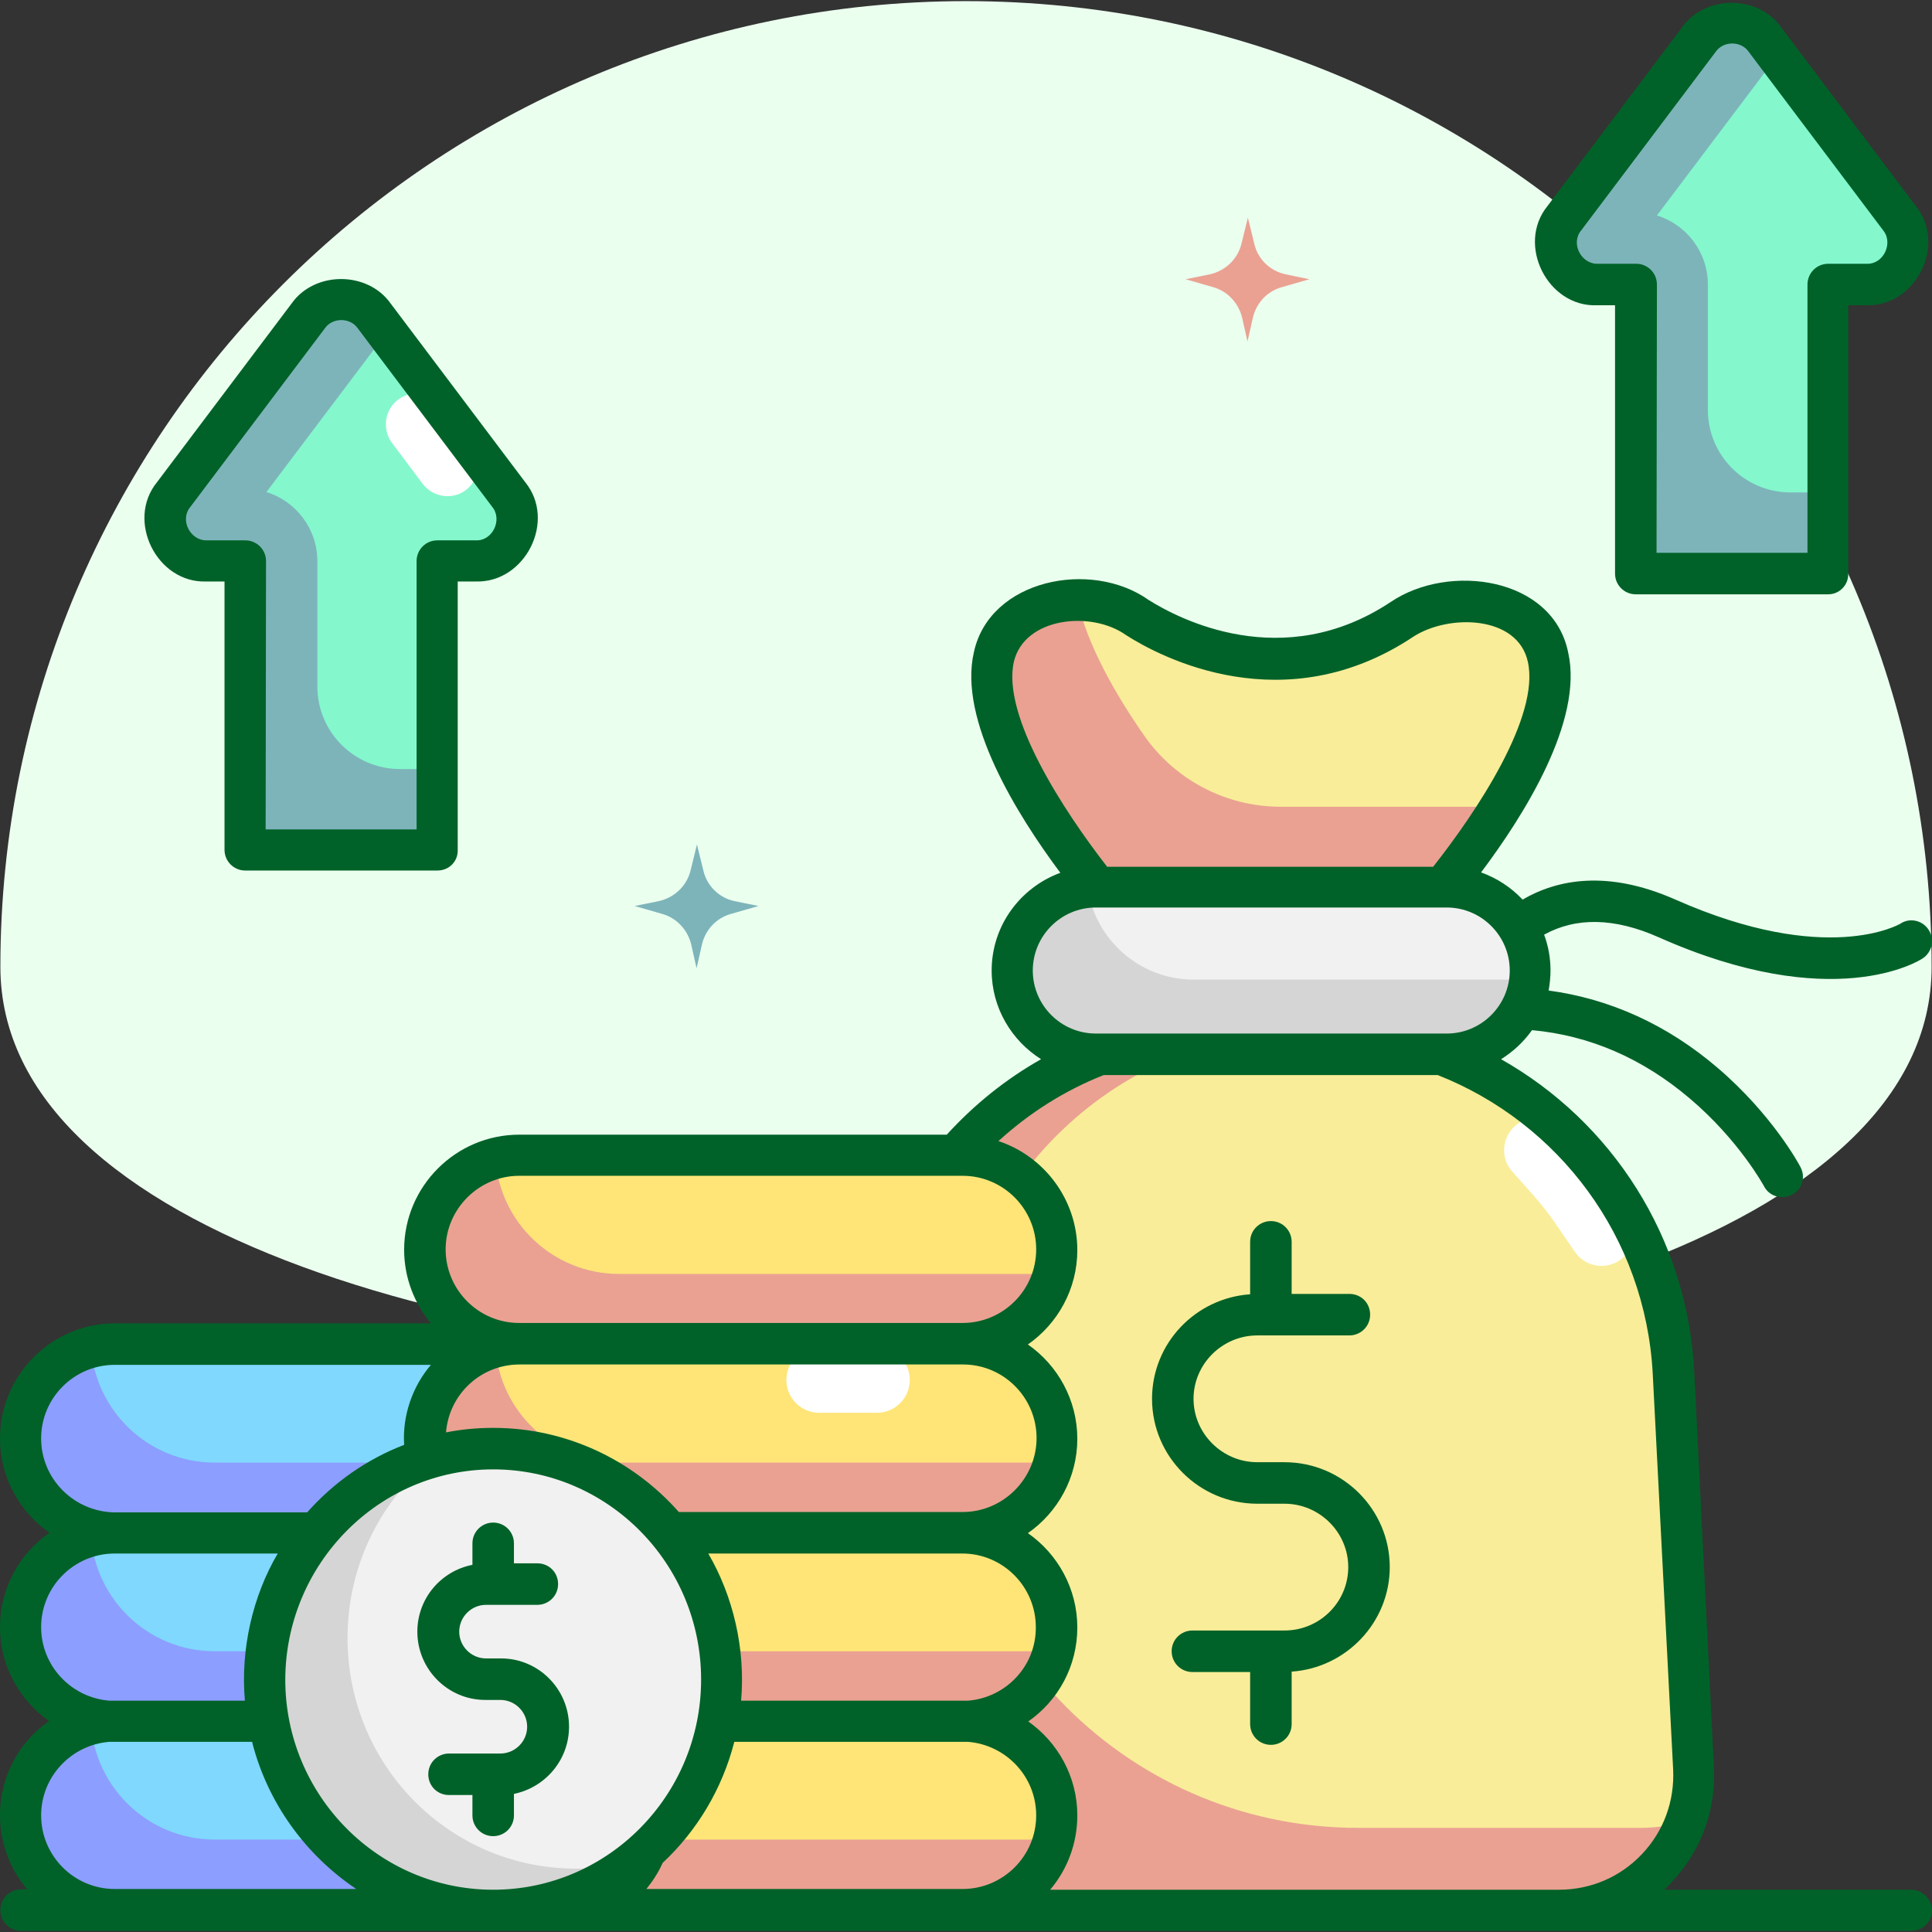 <?xml version="1.0" encoding="utf-8"?>
<!-- Generator: Adobe Illustrator 24.2.1, SVG Export Plug-In . SVG Version: 6.00 Build 0)  -->
<svg version="1.1" id="Layer_1" xmlns:svgjs="http://svgjs.com/svgjs"
	 xmlns="http://www.w3.org/2000/svg" xmlns:xlink="http://www.w3.org/1999/xlink" x="0px" y="0px" viewBox="0 0 512 512"
	 style="enable-background:new 0 0 512 512;" xml:space="preserve">
<rect x="0" y="0" width="512" height="512" fill="#333333" stroke="none"/>
<style type="text/css">
	.st0{fill:#EBFFEF;}
	.st1{fill:#7DB4BA;}
	.st2{fill:#EAA192;}
	.st3{fill:#FFFFFF;}
	.st4{fill:#F9ED99;}
	.st5{fill:#006228;}
	.st6{fill:#F1F1F1;}
	.st7{fill:#D5D5D5;}
	.st8{fill:#80D8FF;}
	.st9{fill:#8C9EFF;}
	.st10{fill:#FFE578;}
	.st11{fill:#84F7CD;}
</style>
<g>
	<g>
		<path class="st0" d="M511.9,256.2C511.9,114.9,397.3,0.3,256,0.3S0.1,114.9,0.1,256.2S511.9,397.5,511.9,256.2z"/>
	</g>
	<g>
		<path class="st1" d="M194.6,238.8l6.4,1.3l-7.3,2.1c-3.9,1.1-6.8,4.2-7.7,8.2l-1.4,6.2l-1.4-6.2c-0.9-3.9-3.8-7.1-7.7-8.2
			l-7.3-2.1l6.4-1.3c4.1-0.9,7.4-4,8.4-8.1l1.7-6.9l1.7,6.9C187.3,234.7,190.5,237.9,194.6,238.8L194.6,238.8z"/>
	</g>
	<g>
		<path class="st2" d="M340.7,72.7L347,74l-7.3,2.1c-3.9,1.1-6.8,4.2-7.7,8.2l-1.4,6.2l-1.4-6.2c-0.9-3.9-3.8-7.1-7.7-8.2l-7.3-2.1
			l6.4-1.3c4.1-0.9,7.4-4,8.4-8.1l1.7-6.9l1.7,6.9C333.3,68.6,336.5,71.8,340.7,72.7z"/>
	</g>
</g>
<path class="st3" d="M5.6,506.2h500.9"/>
<g>
	<path class="st4" d="M348.2,273.1h-22.7c-50.8,0-92.7,39.9-95.3,90.8l-5.4,104.7c-1,20.5,15.3,37.7,35.8,37.7h152.6
		c20.5,0,36.8-17.2,35.8-37.7l-5.4-104.7C440.9,313,399,273.1,348.2,273.1L348.2,273.1z"/>
</g>
<g>
	<g>
		<path class="st2" d="M435,484.4h-75.1c-62.6,0-112.4-52.4-109.2-115L252,342c1-19,7.5-36.5,17.8-51
			c-22.8,16.4-38.2,42.7-39.7,72.8l-5.4,104.7c-1,20.5,15.3,37.7,35.8,37.7h152.6c15.6,0,28.8-10,33.7-23.9
			C443.2,483.7,439.2,484.4,435,484.4L435,484.4z"/>
	</g>
</g>
<path class="st5" d="M368.3,415.3c0-15.3-12.5-27.8-27.9-27.8h-7.2c-9.3,0-16.9-7.6-16.9-16.8s7.6-16.8,16.9-16.8h24.4
	c3,0,5.5-2.4,5.5-5.5s-2.4-5.5-5.5-5.5h-15.3v-13.8c0-3-2.4-5.5-5.5-5.5c-3,0-5.5,2.4-5.5,5.5v13.9c-14.5,1-26,13-26,27.7
	c0,15.3,12.5,27.8,27.9,27.8h7.2c9.3,0,16.9,7.6,16.9,16.8c0,9.3-7.6,16.8-16.9,16.8h-24.4c-3,0-5.5,2.4-5.5,5.5
	c0,3,2.4,5.5,5.5,5.5h15.3v13.8c0,3,2.4,5.5,5.5,5.5c3,0,5.5-2.4,5.5-5.5V443C356.8,442,368.3,429.9,368.3,415.3z"/>
<g>
	<g>
		<path class="st2" d="M246.7,468.5l5.4-104.7c2.6-50.9,44.5-90.8,95.3-90.8h-21.9c-50.8,0-92.7,39.9-95.3,90.8l-5.4,104.7
			c-1,20.5,15.3,37.7,35.8,37.7h21.9C261.9,506.2,245.6,489,246.7,468.5L246.7,468.5z"/>
	</g>
</g>
<g>
	<g>
		<path class="st3" d="M406.4,316.8c2.2,2.5,4.3,5.2,6.2,8l4.8,7c2.7,3.9,8,4.8,11.8,2.2c3.6-2.4,4.8-7.2,2.7-11
			c-5-9.2-11.5-17.5-19.1-24.5c-3.2-2.9-8.1-2.9-11.3-0.1l0,0c-3.5,3.1-3.9,8.5-0.8,12L406.4,316.8z"/>
	</g>
</g>
<path class="st4" d="M371.7,164.1c7.1-4.8,19.5-6.3,27.3-2.9c36,15.6-21.6,79.8-21.6,79.8h-81.5c0,0-57.7-64.9-20.6-80.1
	c8.6-3.5,18.5-2.4,26.1,2.6C309.4,168.7,340,185.2,371.7,164.1L371.7,164.1z"/>
<g>
	<g>
		<path class="st2" d="M303.2,194.9c-7.4-10.6-15.2-24.1-17.7-36c-3.5,0-7,0.7-10.2,2.1c-37.1,15.2,20.6,80.1,20.6,80.1h81.5
			c0,0,11-12.2,20.3-27.3h-58.6C324.8,213.7,311.4,206.7,303.2,194.9L303.2,194.9z"/>
	</g>
</g>
<g>
	<path class="st6" d="M383.4,235.1h-93c-12.2,0-22.1,9.9-22.1,22.1c0,12.2,9.9,22.1,22.1,22.1h93c12.2,0,22.1-9.9,22.1-22.1
		C405.5,245,395.6,235.1,383.4,235.1z"/>
</g>
<g>
	<path class="st7" d="M288.2,235.2c-11.2,1.1-20,10.5-20,22c0,12.2,9.9,22.1,22.1,22.1h93c11.4,0,20.8-8.6,22-19.7h-89
		C302,259.6,290.2,249,288.2,235.2z"/>
</g>
<g>
	<g>
		<path class="st3" d="M255.1,306.2H137.6c-13.8,0-25,11.2-25,25c0,13.8,11.2,25,25,25h117.5c13.8,0,25-11.2,25-25
			C280.1,317.4,268.9,306.2,255.1,306.2L255.1,306.2z"/>
	</g>
	<g>
		<g>
			<path class="st8" d="M147.9,356.2H30.5c-13.8,0-25,11.2-25,25s11.2,25,25,25h117.5c13.8,0,25-11.2,25-25
				C172.9,367.4,161.7,356.2,147.9,356.2z"/>
		</g>
		<g>
			<path class="st9" d="M24.1,357c-10.7,2.8-18.7,12.6-18.7,24.2c0,13.8,11.2,25,25,25h117.5c11.6,0,21.3-7.9,24.2-18.6H56.9
				C39.5,387.6,25.3,374.1,24.1,357z"/>
		</g>
	</g>
	<g>
		<g>
			<path class="st8" d="M147.9,406.2H30.5c-13.8,0-25,11.2-25,25c0,13.8,11.2,25,25,25h117.5c13.8,0,25-11.2,25-25
				C172.9,417.4,161.7,406.2,147.9,406.2z"/>
		</g>
		<g>
			<path class="st9" d="M24.1,407c-10.7,2.8-18.7,12.6-18.7,24.2c0,13.8,11.2,25,25,25h117.5c11.6,0,21.3-7.9,24.2-18.6H56.9
				C39.5,437.6,25.3,424.1,24.1,407L24.1,407z"/>
		</g>
	</g>
	<g>
		<g>
			<path class="st8" d="M147.9,456.1H30.5c-13.8,0-25,11.2-25,25c0,13.8,11.2,25,25,25h117.5c13.8,0,25-11.2,25-25
				C172.9,467.3,161.7,456.1,147.9,456.1z"/>
		</g>
		<g>
			<path class="st9" d="M24.1,456.9c-10.7,2.8-18.7,12.6-18.7,24.2c0,13.8,11.2,25,25,25h117.5c11.6,0,21.3-7.9,24.2-18.6H56.9
				C39.5,487.5,25.3,474,24.1,456.9L24.1,456.9z"/>
		</g>
	</g>
	<g>
		<g>
			<g>
				<path class="st10" d="M255.1,356.2H137.6c-13.8,0-25,11.2-25,25c0,13.8,11.2,25,25,25h117.5c13.8,0,25-11.2,25-25
					C280.1,367.4,268.9,356.2,255.1,356.2L255.1,356.2z"/>
			</g>
			<g>
				<path class="st2" d="M131.3,357c-10.7,2.8-18.7,12.6-18.7,24.2c0,13.8,11.2,25,25,25h117.5c11.6,0,21.3-7.9,24.2-18.6H164
					C146.7,387.6,132.4,374.1,131.3,357z"/>
			</g>
			<g>
				<path class="st3" d="M232.4,357h-15.3c-4.8,0-8.7,3.9-8.7,8.7s3.9,8.7,8.7,8.7h15.3c4.8,0,8.7-3.9,8.7-8.7S237.2,357,232.4,357z
					"/>
			</g>
		</g>
		<g>
			<g>
				<path class="st10" d="M255.1,306.2H137.6c-13.8,0-25,11.2-25,25c0,13.8,11.2,25,25,25h117.5c13.8,0,25-11.2,25-25
					C280.1,317.4,268.9,306.2,255.1,306.2L255.1,306.2z"/>
			</g>
			<g>
				<path class="st2" d="M131.3,307c-10.7,2.8-18.7,12.6-18.7,24.2c0,13.8,11.2,25,25,25h117.5c11.6,0,21.3-7.9,24.2-18.6H164
					C146.7,337.6,132.4,324.1,131.3,307z"/>
			</g>
		</g>
		<g>
			<g>
				<path class="st10" d="M255.1,406.2H137.6c-13.8,0-25,11.2-25,25c0,13.8,11.2,25,25,25h117.5c13.8,0,25-11.2,25-25
					S268.9,406.2,255.1,406.2L255.1,406.2z"/>
			</g>
			<g>
				<path class="st2" d="M131.3,407c-10.7,2.8-18.7,12.6-18.7,24.2c0,13.8,11.2,25,25,25h117.5c11.6,0,21.3-7.9,24.2-18.6H164
					C146.7,437.6,132.4,424.1,131.3,407L131.3,407z"/>
			</g>
		</g>
		<g>
			<g>
				<path class="st10" d="M255.1,456.1H137.6c-13.8,0-25,11.2-25,25c0,13.8,11.2,25,25,25h117.5c13.8,0,25-11.2,25-25
					C280.1,467.3,268.9,456.1,255.1,456.1L255.1,456.1z"/>
			</g>
			<g>
				<path class="st2" d="M131.3,456.9c-10.7,2.8-18.7,12.6-18.7,24.2c0,13.8,11.2,25,25,25h117.5c11.6,0,21.3-7.9,24.2-18.6H164
					C146.7,487.5,132.4,474,131.3,456.9L131.3,456.9z"/>
			</g>
		</g>
	</g>
	<g>
		<g>
			<ellipse class="st6" cx="130.7" cy="445" rx="60.5" ry="61.1"/>
		</g>
		<g>
			<g>
				<path class="st7" d="M92.1,434.1c0-19.6,9.1-37,23.3-48.2c-26,6.9-45.2,30.7-45.2,59.1c0,33.8,27.1,61.1,60.5,61.1
					c14,0,26.9-4.8,37.2-12.9c-4.9,1.3-10,2-15.3,2C119.2,495.2,92.1,467.9,92.1,434.1z"/>
			</g>
		</g>
		<path class="st5" d="M150.8,457.6c0-10-8.1-18.1-18-18.1h-4c-3.9,0-7.1-3.2-7.1-7.1s3.2-7.1,7.1-7.1h13.6c3,0,5.5-2.4,5.5-5.5
			s-2.4-5.5-5.5-5.5h-6.2V409c0-3-2.4-5.5-5.5-5.5c-3,0-5.5,2.4-5.5,5.5v5.7c-8.3,1.6-14.6,8.9-14.6,17.7c0,10,8.1,18.1,18,18.1h4
			c3.9,0,7.1,3.2,7.1,7.1c0,3.9-3.2,7.1-7.1,7.1h-13.6c-3,0-5.5,2.4-5.5,5.5s2.4,5.5,5.5,5.5h6.2v5.4c0,3,2.4,5.5,5.5,5.5
			c3,0,5.5-2.4,5.5-5.5v-5.7C144.5,473.7,150.8,466.4,150.8,457.6L150.8,457.6z"/>
	</g>
</g>
<g>
	<g id="XMLID_2_">
		<path class="st11" d="M115.9,148.7h10.2c9,0,14.2-10.3,8.7-17.5L99.2,83.8c-4.4-5.8-13.1-5.8-17.5,0L46,131.2
			c-5.4,7.2-0.3,17.5,8.7,17.5H65v76.6h51L115.9,148.7L115.9,148.7z"/>
	</g>
	<g>
		<path class="st1" d="M106,203.8c-12.1,0-21.9-9.8-21.9-21.9v-33.2c0-8.6-5.7-15.9-13.5-18.3l31.9-42.3l-3.2-4.3
			c-4.4-5.8-13.1-5.8-17.5,0L46,131.2c-5.4,7.2-0.3,17.5,8.7,17.5H65v76.6h51v-21.5L106,203.8L106,203.8z"/>
	</g>
	<g>
		<path class="st3" d="M124.9,118l-7.9-10.5c-2.7-3.6-7.9-4.3-11.5-1.6c-3.6,2.7-4.3,7.9-1.6,11.5l8.1,10.8
			c2.8,3.7,8.1,4.4,11.7,1.5C127.2,126.8,127.6,121.5,124.9,118z"/>
	</g>
</g>
<g>
	<g id="XMLID_18_">
		<path class="st11" d="M484.5,75.4h10.2c9,0,14.2-10.3,8.7-17.5l-35.7-47.4c-4.4-5.8-13.1-5.8-17.5,0l-35.7,47.4
			c-5.4,7.2-0.3,17.5,8.7,17.5h10.2V152h51L484.5,75.4L484.5,75.4z"/>
	</g>
	<g>
		<path class="st1" d="M474.5,130.5c-12.1,0-21.9-9.8-21.9-21.9V75.4c0-8.6-5.7-15.9-13.5-18.3L471,14.8l-3.2-4.3
			c-4.4-5.8-13.1-5.8-17.5,0l-35.7,47.4c-5.4,7.2-0.3,17.5,8.7,17.5h10.2V152h51v-21.5L474.5,130.5L474.5,130.5z"/>
	</g>
</g>
<g>
	<g id="XMLID_11_">
		<path class="st5" d="M115.9,230.7H65c-3,0-5.5-2.4-5.5-5.5v-71.1h-4.8c-13.1,0.5-21.4-16.1-13.1-26.3l35.7-47.4
			c6.1-8.6,20.1-8.6,26.2,0l35.7,47.4c8.3,10.2,0,26.7-13.1,26.3h-4.8v71.1C121.4,228.3,119,230.7,115.9,230.7z M70.4,219.8h40
			v-71.1c0-3,2.4-5.5,5.5-5.5h10.2c4.4,0.2,7.1-5.4,4.4-8.8L94.8,87c-2-2.9-6.7-2.9-8.7,0l-35.7,47.4c-2.8,3.4,0,8.9,4.4,8.8H65
			c3,0,5.5,2.4,5.5,5.5L70.4,219.8L70.4,219.8z"/>
	</g>
	<g id="XMLID_13_">
		<path class="st5" d="M484.5,157.5h-51c-3,0-5.5-2.4-5.5-5.5V80.9h-4.8c-13.1,0.5-21.4-16.1-13.1-26.3l35.7-47.4
			c6.1-8.6,20.1-8.6,26.2,0l35.7,47.4c8.3,10.2,0,26.7-13.1,26.3h-4.8V152C489.9,155,487.5,157.5,484.5,157.5L484.5,157.5z
			 M439,146.5h40V75.4c0-3,2.4-5.5,5.5-5.5h10.2c4.4,0.2,7.1-5.4,4.4-8.8l-35.7-47.4c-2-2.9-6.7-2.9-8.7,0l-35.7,47.4
			c-2.8,3.4,0,8.9,4.4,8.8h10.2c3,0,5.5,2.4,5.5,5.5L439,146.5L439,146.5z"/>
	</g>
	<path class="st5" d="M506.4,500.8h-65.4c0.7-0.6,1.3-1.2,1.9-1.9c7.9-8.3,11.9-19.2,11.3-30.6L449,363.6
		c-1.8-35.8-22-66.4-51.2-82.9c3.2-2,6-4.6,8.2-7.7c15.2,1.4,29.2,7.4,41.8,18.1c13,11,19.6,23.1,19.7,23.3c1.4,2.7,4.8,3.6,7.4,2.2
		c2.7-1.4,3.7-4.7,2.2-7.4c-0.3-0.6-7.4-13.8-21.9-26.2c-13.3-11.4-28.5-18.3-44.8-20.5c0.3-1.7,0.5-3.5,0.5-5.3
		c0-3.4-0.6-6.6-1.7-9.5c8.5-4.7,18.7-4.5,30.4,0.7c46.1,20.5,68.9,6.3,69.9,5.6c2.5-1.6,3.3-5,1.6-7.6c-1.6-2.5-5-3.3-7.5-1.6
		c-0.2,0.1-19.4,11.4-59.6-6.4c-18.1-8-31.4-5.3-40.5,0c-3-3.2-6.8-5.7-11-7.2c11.5-15.3,27.1-40.2,23.1-58.2
		c-4-20.1-31.6-23.9-47-13.5c-28.7,19.1-56.4,4.4-64.2-0.5c-15.2-10.8-42.1-5.5-46.3,13.8c-4.2,18,11.4,43.1,22.9,58.5
		c-10.6,3.9-18.2,14-18.2,25.9c0,9.9,5.3,18.6,13.1,23.5c-9.4,5.3-17.8,12.1-25,20H137.6c-16.8,0-30.5,13.7-30.5,30.5
		c0,7.4,2.7,14.2,7.1,19.5H30.5C13.7,350.7,0,364.4,0,381.2c0,10.3,5.2,19.5,13.1,25C5.2,411.7,0,420.8,0,431.2
		c0,10.3,5.2,19.4,13,24.9c-7.9,5.5-13,14.6-13,24.9c0,7.5,2.7,14.4,7.2,19.7H5.6c-3,0-5.5,2.4-5.5,5.5c0,3,2.4,5.5,5.5,5.5h500.9
		c3,0,5.5-2.4,5.5-5.5C511.9,503.2,509.4,500.8,506.4,500.8L506.4,500.8z M268.7,175.3c2.9-11.8,20.6-13.5,29.7-7
		c9.2,5.9,42,23.2,76.2,0.4c9.3-6,27.6-5.7,30.3,6.7c3.2,14.5-13.5,39.6-25.1,54.3h-86.4C281.9,214.9,265.4,189.7,268.7,175.3
		L268.7,175.3z M273.7,257.2c0-9.2,7.5-16.7,16.7-16.7h93c9.2,0,16.7,7.5,16.7,16.7c0,9.2-7.5,16.7-16.7,16.7h-93
		C281.2,273.9,273.7,266.4,273.7,257.2z M137.6,311.6h117.5c10.8,0,19.5,8.8,19.5,19.5c0,10.8-8.8,19.5-19.5,19.5H137.6
		c-10.8,0-19.5-8.8-19.5-19.5C118.1,320.4,126.9,311.6,137.6,311.6z M256.5,450.7c-0.5,0-60.1,0-60.1,0c1.2-13.7-2.1-27.7-8.7-39
		h67.3c10.8,0,19.5,8.8,19.5,19.5C274.6,441.5,266.6,449.9,256.5,450.7L256.5,450.7z M274.6,481.1c0,10.8-8.8,19.5-19.5,19.5h-83.8
		c1.7-2.1,3.2-4.4,4.3-6.9c9.1-8.5,15.8-19.6,19-32.1c0,0,61.4,0,61.9,0C266.6,462.4,274.6,470.8,274.6,481.1L274.6,481.1z
		 M255.1,400.7h-75.2c-12.1-13.7-29.7-22.3-49.2-22.3c-4.3,0-8.5,0.4-12.5,1.2c0.8-10.1,9.2-18,19.5-18h117.5
		c10.8,0,19.5,8.8,19.5,19.5S265.9,400.7,255.1,400.7z M130.7,389.4c30.4,0,55.1,25,55.1,55.7c0,30.7-24.7,55.7-55.1,55.7
		s-55.1-25-55.1-55.7C75.7,414.4,100.4,389.4,130.7,389.4L130.7,389.4z M10.9,381.2c0-10.8,8.8-19.5,19.5-19.5h83.8
		c-4.8,5.6-7.6,13.3-7.1,21.2c-9.9,3.8-18.7,10-25.7,17.9H30.5C19.7,400.7,10.9,392,10.9,381.2L10.9,381.2z M10.9,431.2
		c0-10.8,8.8-19.5,19.5-19.5h43.2c-6.6,11.2-9.9,25.3-8.7,39c0,0-35.4,0-35.9,0C18.9,449.9,10.9,441.5,10.9,431.2L10.9,431.2z
		 M29,461.6c0.5,0,37.8,0,37.8,0c4.1,16.2,14.2,30,27.6,39h-64c-10.8,0-19.5-8.8-19.5-19.5C10.9,470.8,18.9,462.4,29,461.6L29,461.6
		z M278.3,500.8c4.5-5.3,7.2-12.2,7.2-19.7c0-10.3-5.2-19.4-13-24.9c7.9-5.5,13-14.6,13-24.9c0-10.3-5.2-19.5-13.1-25
		c7.9-5.5,13.1-14.7,13.1-25s-5.2-19.5-13.1-25c7.9-5.5,13.1-14.7,13.1-25c0-13.4-8.8-24.9-20.9-28.9c8.1-7.4,17.5-13.4,27.9-17.5
		h88.5c32,12.6,55.1,42.9,57,79.3l5.4,104.7c0.4,8.4-2.5,16.4-8.3,22.5c-5.8,6.1-13.6,9.4-22,9.4H278.3z"/>
</g>
</svg>
